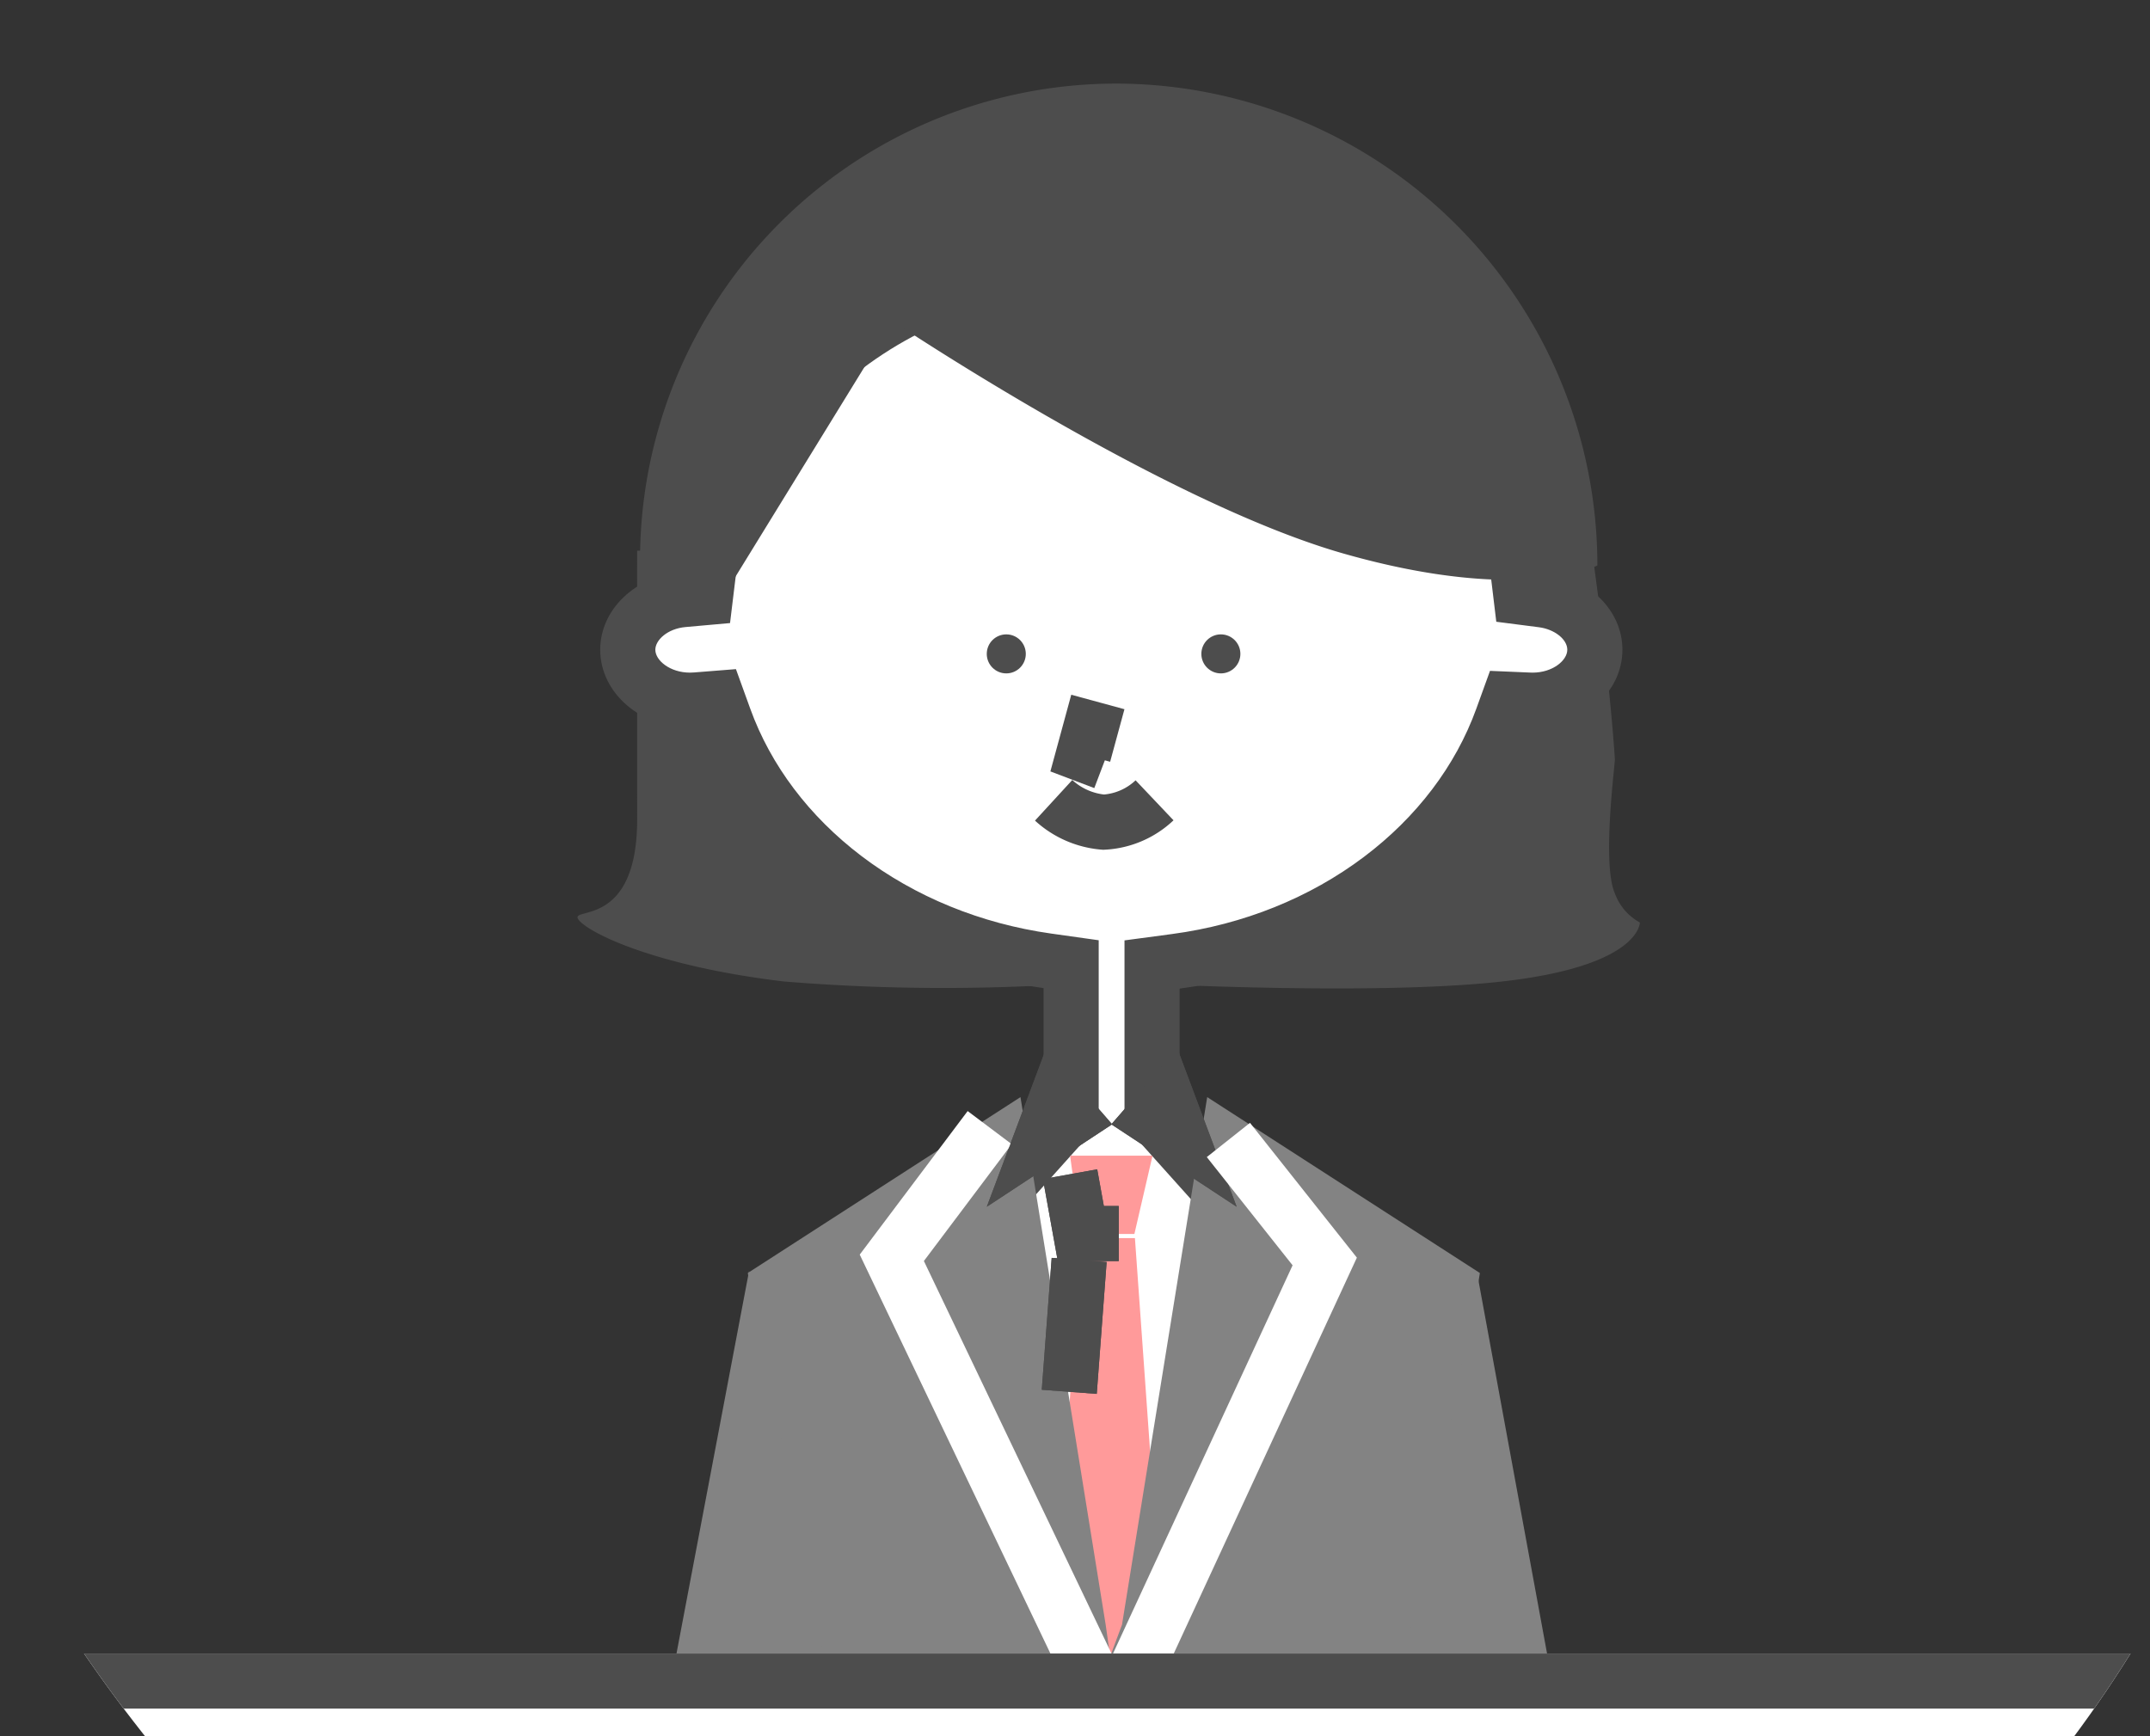<svg xmlns="http://www.w3.org/2000/svg" xmlns:xlink="http://www.w3.org/1999/xlink" width="78" height="63" viewBox="0 0 78 63">
  <rect x="0" y="0" width="78" height="63" fill="#333333" stroke="none"/>
  <defs>
    <clipPath id="clip-path">
      <rect id="長方形_2135" data-name="長方形 2135" width="78" height="63" transform="translate(5.617 9)" fill="#fff" opacity="0.31"/>
    </clipPath>
    <clipPath id="clip-path-2">
      <rect id="長方形_410" data-name="長方形 410" width="89" height="89" rx="44.5" transform="translate(0.617 1)" fill="#fff"/>
    </clipPath>
  </defs>
  <g id="receptionist" transform="translate(-5.617 -9)" clip-path="url(#clip-path)">
    <g id="マスクグループ_65" data-name="マスクグループ 65" clip-path="url(#clip-path-2)">
      <g id="グループ_220" data-name="グループ 220" transform="translate(-0.84 12.033)">
        <rect id="長方形_352" data-name="長方形 352" width="25.835" height="8.951" transform="translate(33.695 71.888)" fill="#838383"/>
        <path id="パス_1019" data-name="パス 1019" d="M-13.532,0H21.11s.6,4.157.83,7.554c.021.111-.481,3.794,0,4.879a1.974,1.974,0,0,0,.906,1.057s.038,1.576-5,2.142-14.494,0-14.494,0a71.179,71.179,0,0,1-11.55,0c-4.756-.566-7.191-1.812-7.474-2.265s2.142.341,2.142-3.624Z" transform="translate(43.103 16.95)" fill="#4d4d4d"/>
        <g id="合体_162" data-name="合体 162" transform="translate(28.232 5.398)" fill="#fff">
          <path d="M 18.677 53.044 L 11.064 41.334 L 10.768 40.879 L 10.226 40.879 C 9.936 40.879 9.812 40.674 9.773 40.586 C 9.734 40.497 9.663 40.269 9.857 40.053 L 16.829 32.276 L 17.085 31.991 L 17.085 31.608 L 17.085 27.425 L 17.085 26.556 L 16.224 26.435 C 13.499 26.052 10.957 25.011 8.87 23.425 C 6.822 21.868 5.311 19.862 4.502 17.624 L 4.243 16.906 L 3.482 16.967 C 3.407 16.973 3.33 16.976 3.256 16.976 C 2.012 16.976 1 16.155 1 15.145 C 1 14.225 1.882 13.426 3.008 13.326 L 3.815 13.254 L 3.912 12.45 C 4.288 9.345 5.97 6.468 8.646 4.35 C 11.376 2.19 14.915 1 18.613 1 C 22.314 1 25.856 2.191 28.586 4.355 C 31.264 6.476 32.944 9.356 33.316 12.464 L 33.409 13.238 L 34.182 13.337 C 35.267 13.476 36.085 14.254 36.085 15.145 C 36.085 16.155 35.073 16.976 33.83 16.976 C 33.789 16.976 33.747 16.975 33.705 16.973 L 32.972 16.942 L 32.722 17.632 C 31.906 19.884 30.381 21.899 28.311 23.459 C 26.203 25.049 23.636 26.083 20.888 26.451 L 20.021 26.567 L 20.021 27.442 L 20.021 31.63 L 20.021 32.013 L 20.276 32.298 L 27.229 40.053 C 27.422 40.269 27.352 40.497 27.312 40.586 C 27.273 40.674 27.15 40.879 26.859 40.879 L 26.306 40.879 L 26.012 41.348 L 18.677 53.044 Z" stroke="none"/>
          <path d="M 18.662 51.186 L 25.744 39.894 L 19.021 32.396 L 19.021 25.692 L 20.755 25.46 C 23.333 25.115 25.738 24.147 27.709 22.661 C 29.624 21.218 31.032 19.361 31.782 17.291 L 32.281 15.912 L 33.748 15.974 C 33.776 15.976 33.803 15.976 33.83 15.976 C 34.548 15.976 35.085 15.538 35.085 15.145 C 35.085 14.768 34.623 14.402 34.055 14.329 L 32.509 14.13 L 32.323 12.583 C 31.982 9.739 30.435 7.095 27.965 5.139 C 25.411 3.115 22.089 2 18.613 2 C 15.14 2 11.82 3.113 9.267 5.134 C 6.798 7.088 5.249 9.729 4.905 12.57 L 4.71 14.178 L 3.097 14.322 C 2.441 14.38 2 14.795 2 15.145 C 2 15.538 2.537 15.976 3.256 15.976 C 3.304 15.976 3.353 15.974 3.402 15.97 L 4.924 15.849 L 5.443 17.284 C 6.186 19.341 7.58 21.189 9.475 22.629 C 11.426 24.111 13.808 25.085 16.364 25.445 L 18.085 25.687 L 18.085 32.373 L 11.33 39.908 L 18.662 51.186 M 18.692 54.902 L 10.226 41.879 C 8.932 41.879 8.248 40.348 9.112 39.385 L 16.085 31.608 L 16.085 27.425 C 10.157 26.591 5.335 22.87 3.562 17.964 C 3.461 17.972 3.359 17.976 3.256 17.976 C 1.457 17.976 -2.202148380092694e-06 16.709 -2.202148380092694e-06 15.145 C -2.202148380092694e-06 13.68 1.28 12.476 2.92 12.33 C 3.759 5.399 10.465 7.85522445312381e-07 18.613 7.85522445312381e-07 C 26.767 7.85522445312381e-07 33.477 5.407 34.309 12.345 C 35.88 12.547 37.085 13.723 37.085 15.145 C 37.085 16.709 35.628 17.976 33.83 17.976 C 33.773 17.976 33.717 17.975 33.662 17.973 C 31.874 22.907 27 26.642 21.021 27.442 L 21.021 31.63 L 27.973 39.385 C 28.837 40.348 28.153 41.879 26.859 41.879 L 18.692 54.902 Z" stroke="none" fill="#4d4d4d"/>
        </g>
        <path id="パス_1047" data-name="パス 1047" d="M0,0H2.991L2.333,2.842H.389Z" transform="translate(45.279 38.901)" fill="#ff9a9a"/>
        <path id="パス_1048" data-name="パス 1048" d="M-4.512,0h1.973l.954,13.4-.954,4.109H-4.512L-5.4,13.4Z" transform="translate(50.17 41.892)" fill="#ff9a9a"/>
        <path id="パス_1049" data-name="パス 1049" d="M1755.383-540.055l-3.091-19.145-9.892,6.382,3.351,21.379-3.351,8.615,11.746,3.994,3.251-7.025Z" transform="translate(-1708.813 595.977)" fill="#838383"/>
        <path id="パス_1050" data-name="パス 1050" d="M1740.65-540.055l3.091-19.145,9.892,6.382-3.35,21.379,3.35,8.615L1740.65-518.5l-3.891-11.114Z" transform="translate(-1693.488 595.977)" fill="#838383"/>
        <path id="パス_1051" data-name="パス 1051" d="M20.2,14.479,23.012,0l4.759,25.885h0l-4.759,2.662Z" transform="translate(37.074 43.388)" fill="#838383"/>
        <path id="パス_1052" data-name="パス 1052" d="M33.485,14.479,30.673,0,25.151,29.112h5.522Z" transform="translate(2.959 43.089)" fill="#838383"/>
        <g id="パス_1053" data-name="パス 1053" transform="translate(41.457 38.012)" fill="#fff">
          <path d="M 2.814 0.222 L 3.301 -1.077 L 3.842 -0.455 L 2.814 0.222 Z" stroke="none"/>
          <path d="M 2.954 -3 L 5.347 -0.248 L 0.8 2.744 L 2.954 -3 Z" stroke="none" fill="#4d4d4d"/>
        </g>
        <g id="パス_1054" data-name="パス 1054" transform="translate(45.975 38.012)" fill="#fff">
          <path d="M 3.333 0.222 L 2.305 -0.455 L 2.846 -1.077 L 3.333 0.222 Z" stroke="none"/>
          <path d="M 3.193 -3 L 5.347 2.744 L 0.8 -0.248 L 3.193 -3 Z" stroke="none" fill="#4d4d4d"/>
        </g>
        <path id="パス_1055" data-name="パス 1055" d="M1819-537.5l.389,2.154h1.376" transform="translate(-1773.721 577.074)" fill="none" stroke="#4d4d4d" stroke-width="2"/>
        <path id="パス_1056" data-name="パス 1056" d="M1819.159-516.7l-.359,4.786" transform="translate(-1773.551 559.385)" fill="none" stroke="#4d4d4d" stroke-width="2"/>
        <path id="パス_1057" data-name="パス 1057" d="M1782.416-548.8l-3.551,4.724,7.188,15.04" transform="translate(-1740.054 586.684)" fill="none" stroke="#fff" stroke-width="2"/>
        <ellipse id="楕円形_427" data-name="楕円形 427" cx="0.847" cy="0.726" rx="0.847" ry="0.726" transform="translate(45.429 65.242)" fill="#fff"/>
        <g id="パス_1058" data-name="パス 1058" transform="translate(41.457 38.012)" fill="#fff">
          <path d="M 2.814 0.222 L 3.301 -1.077 L 3.842 -0.455 L 2.814 0.222 Z" stroke="none"/>
          <path d="M 2.954 -3 L 5.347 -0.248 L 0.8 2.744 L 2.954 -3 Z" stroke="none" fill="#4d4d4d"/>
        </g>
        <g id="パス_1059" data-name="パス 1059" transform="translate(45.975 38.012)" fill="#fff">
          <path d="M 3.333 0.222 L 2.305 -0.455 L 2.846 -1.077 L 3.333 0.222 Z" stroke="none"/>
          <path d="M 3.193 -3 L 5.347 2.744 L 0.8 -0.248 L 3.193 -3 Z" stroke="none" fill="#4d4d4d"/>
        </g>
        <path id="パス_1060" data-name="パス 1060" d="M1819-537.5l.389,2.154h1.376" transform="translate(-1773.721 577.074)" fill="none" stroke="#4d4d4d" stroke-width="2"/>
        <path id="パス_1061" data-name="パス 1061" d="M1819.159-516.7l-.359,4.786" transform="translate(-1773.551 559.385)" fill="none" stroke="#4d4d4d" stroke-width="2"/>
        <path id="パス_1062" data-name="パス 1062" d="M1779.318-548.8l3.495,4.409-7.786,16.837" transform="translate(-1728.296 587.132)" fill="none" stroke="#fff" stroke-width="2"/>
        <ellipse id="楕円形_428" data-name="楕円形 428" cx="0.708" cy="0.708" rx="0.708" ry="0.708" transform="translate(42.256 19.986)" fill="#4d4d4d"/>
        <ellipse id="楕円形_429" data-name="楕円形 429" cx="0.708" cy="0.708" rx="0.708" ry="0.708" transform="translate(50.041 19.986)" fill="#4d4d4d"/>
        <path id="パス_1063" data-name="パス 1063" d="M-4.681,3.833-5.2,5.74l.745.283" transform="translate(50.967 18.606)" fill="none" stroke="#4d4d4d" stroke-width="2"/>
        <path id="パス_1064" data-name="パス 1064" d="M647.467,6349.532a3.049,3.049,0,0,0,1.812.793,2.906,2.906,0,0,0,1.849-.793" transform="translate(-602.785 -6323.525)" fill="none" stroke="#4d4d4d" stroke-width="2"/>
        <path id="パス_1065" data-name="パス 1065" d="M18.885,0A17.481,17.481,0,0,1,36.366,17.481c.089-.022-2.632,1.445-9.2-.425S10.8,8.62,10.8,8.62L4.657,18.609,1.636,17.481A17.285,17.285,0,0,1,18.885,0Z" transform="translate(28.042 0)" fill="#4d4d4d"/>
        <g id="長方形_409" data-name="長方形 409" transform="translate(-0.16 56.966)" fill="#fff" stroke="#4d4d4d" stroke-width="2">
          <rect width="93" height="24" stroke="none"/>
          <rect x="1" y="1" width="91" height="22" fill="none"/>
        </g>
      </g>
    </g>
  </g>
</svg>
